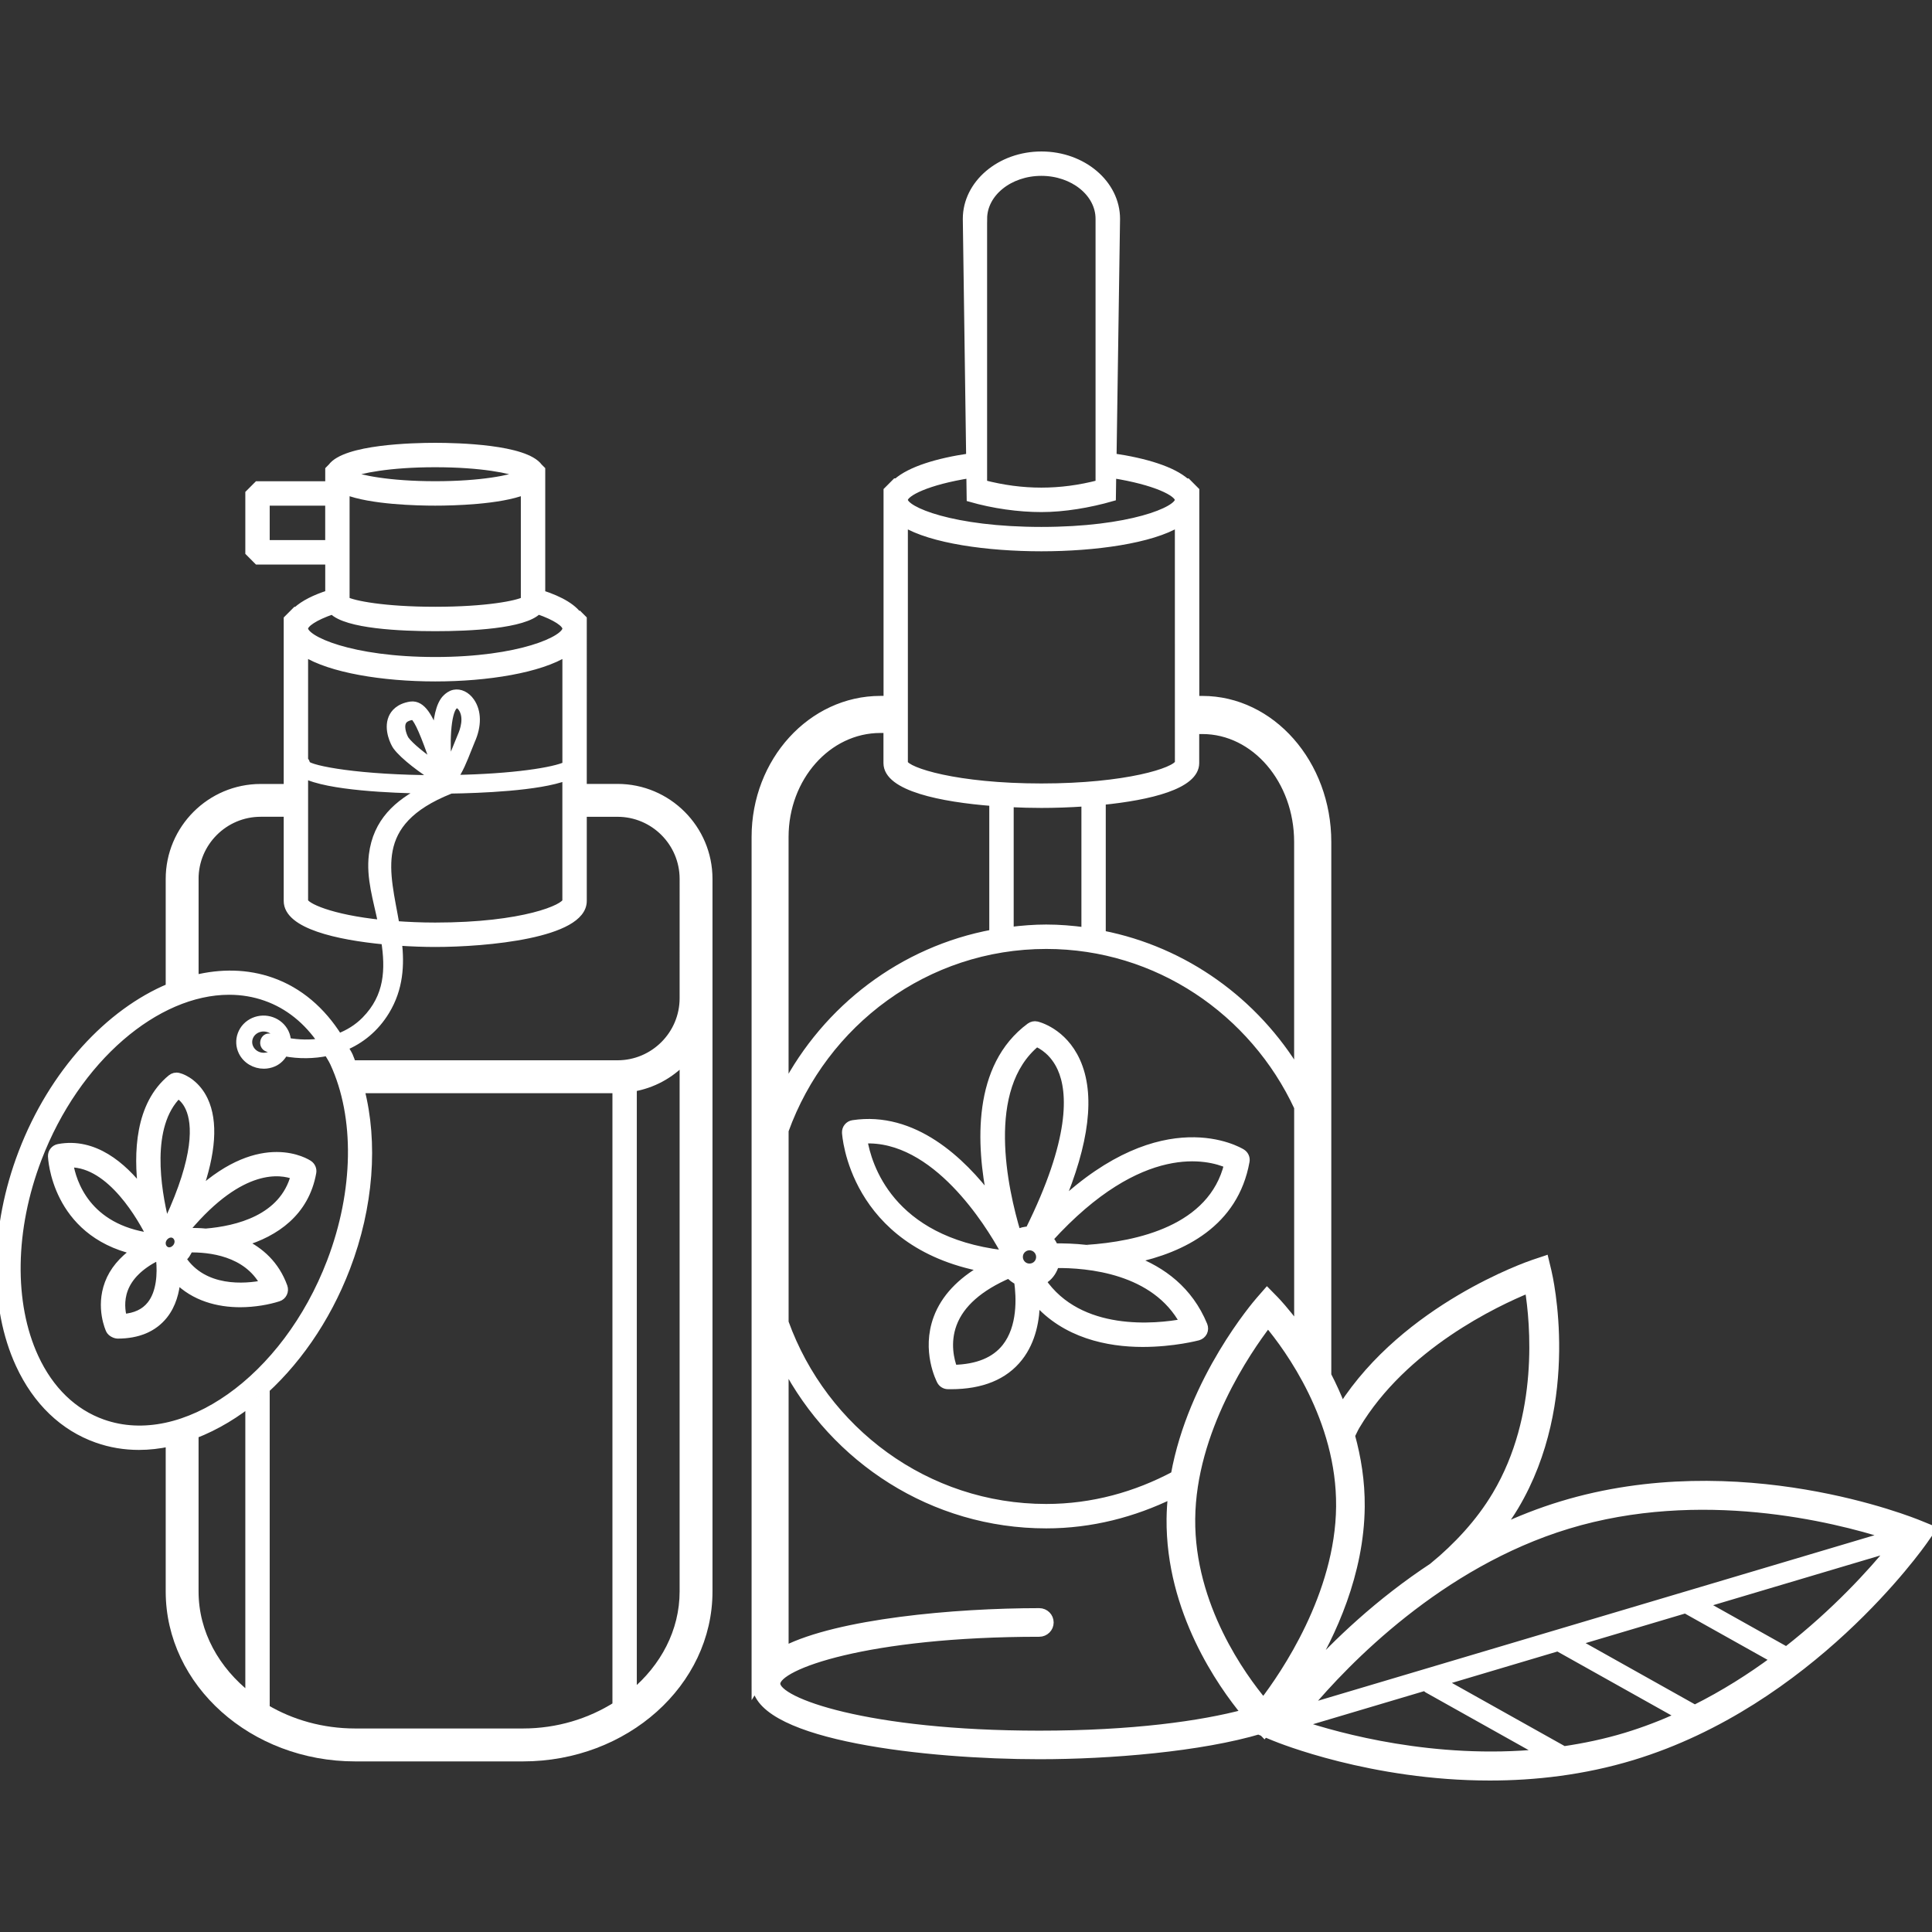 <!DOCTYPE svg PUBLIC "-//W3C//DTD SVG 1.1//EN" "http://www.w3.org/Graphics/SVG/1.1/DTD/svg11.dtd">
<!-- Uploaded to: SVG Repo, www.svgrepo.com, Transformed by: SVG Repo Mixer Tools -->
<svg fill="#ffffff" height="126px" width="126px" version="1.1" id="Layer_1" xmlns="http://www.w3.org/2000/svg" xmlns:xlink="http://www.w3.org/1999/xlink" viewBox="0 0 258.674 258.674" xml:space="preserve" stroke="#ffffff">
<rect x="0" y="0" width="258.674" height="258.674" fill="#333333" stroke="none"/>
<g id="SVGRepo_bgCarrier" stroke-width="0"/>
<g id="SVGRepo_tracerCarrier" stroke-linecap="round" stroke-linejoin="round"/>
<g id="SVGRepo_iconCarrier"> <g> <g> <g> <path d="M82.678,105.457h-4.616V82.873l-0.244-0.244c-0.028,0.072-0.088,0.12-0.124,0.188c-0.744-1.38-2.628-2.476-5.192-3.3 V62.885l-0.352-0.352c-1.844-2.524-10.884-2.744-13.876-2.744s-12.032,0.224-13.876,2.744l-0.352,0.356v2.044h-9.568 l-1.132,1.136v7.88l1.132,1.136h9.568v4.428c-1.864,0.596-3.36,1.34-4.332,2.232h-0.096l-1.132,1.136v22.584h-3.584 c-6.736,0-12.216,5.48-12.216,12.216v14.492c-8.044,3.356-15.612,11.416-19.724,22.164c-3.82,9.992-3.952,20.596-0.356,28.372 c2.276,4.928,5.872,8.38,10.384,9.972c1.816,0.644,3.704,0.948,5.616,0.948c1.348,0,2.712-0.156,4.08-0.452v19.908 c0,12.268,11.16,22.248,24.88,22.248h22.448c13.72,0,24.88-9.984,24.88-22.248v-79.44v-2.176v-13.8 C94.894,110.937,89.414,105.457,82.678,105.457z M44.042,72.813H35.61v-5.612h8.432V72.813z M58.274,62.057 c6.208,0,10.164,0.828,11.552,1.436c-1.388,0.612-5.344,1.436-11.552,1.436s-10.164-0.828-11.552-1.436 C48.11,62.881,52.066,62.057,58.274,62.057z M46.306,73.949v-7.88v-0.336c3.372,1.328,9.584,1.468,11.964,1.468 s8.592-0.144,11.964-1.468v14.656c-0.984,0.524-5.06,1.352-11.964,1.352s-10.976-0.828-11.964-1.352V73.949z M44.518,81.753 c1.88,1.932,9.152,2.256,13.756,2.256c4.608,0,11.904-0.328,13.768-2.268c2.416,0.832,3.756,1.76,3.756,2.416 c0,1.464-6.188,4.308-17.524,4.308S40.75,85.621,40.75,84.157C40.75,83.505,42.094,82.581,44.518,81.753z M40.75,87.373 c3.492,2.212,10.528,3.364,17.524,3.364c6.996,0,14.032-1.148,17.524-3.364v15.092h0c-1.532,0.76-6.992,1.656-15.084,1.796 c-0.004-0.032,0.02-0.064,0.012-0.096c0.72-0.836,1.368-2.492,1.9-3.836c0.18-0.456,0.34-0.868,0.472-1.168 c0.892-1.988,0.868-3.892-0.06-5.228c-0.572-0.824-1.436-1.256-2.248-1.084c-0.468,0.1-0.812,0.392-1.028,0.596 c-0.948,0.892-1.288,3-1.368,5.052c-0.892-2.344-1.848-4.276-3.408-4.068c-1.572,0.248-2.22,1.068-2.488,1.708 c-0.64,1.548,0.308,3.396,0.58,3.772c0.968,1.336,3.56,3.24,5.4,4.38c-10.296-0.012-16.88-1.252-17.464-1.968 c0-0.224-0.108-0.404-0.264-0.54V87.373z M60.222,105.809c0.028-0.012,0.032-0.04,0.056-0.056 c3.904-0.056,11.896-0.352,15.516-1.752v16.632c-0.108,0.932-5.664,3.388-17.524,3.388c-1.952,0-3.672-0.084-5.288-0.2 C51.77,116.757,49.382,110.149,60.222,105.809z M59.41,103.141l0.336-0.112c-0.06,0.084-0.112,0.156-0.172,0.212 C59.518,103.209,59.466,103.177,59.41,103.141z M60.778,94.517c0.14-0.136,0.252-0.212,0.332-0.228 c0.012-0.004,0.028-0.004,0.044-0.004c0.168,0,0.456,0.172,0.676,0.488c0.888,1.28,0.244,3.076-0.076,3.784 c-0.14,0.316-0.312,0.752-0.504,1.236c-0.332,0.848-0.788,2.016-1.232,2.8C59.67,99.821,59.822,95.413,60.778,94.517z M58.246,102.389c-1.588-1.08-3.324-2.46-3.968-3.344c-0.18-0.248-0.756-1.512-0.412-2.34c0.068-0.16,0.268-0.648,1.36-0.82 c0.008,0,0.016,0,0.028,0c0.448,0,1.26,1.656,2.416,4.92C57.874,101.389,58.066,101.929,58.246,102.389z M40.75,103.701 c3.164,1.64,11.832,1.984,16.052,2.048c-3.54,1.796-6.368,4.256-6.916,8.72c-0.376,3.08,0.608,6.032,1.208,9 c0.012,0.064,0.024,0.128,0.036,0.196c-6.94-0.708-10.296-2.316-10.38-3.036V103.701z M34.902,108.857h3.584v11.772 c0,3.224,6.728,4.732,13.052,5.328c0.584,3.808,0.48,7.464-2.632,10.628c-1.04,1.06-2.264,1.792-3.568,2.296 c-2.248-3.588-5.276-6.196-8.972-7.5c-3.28-1.156-6.784-1.192-10.276-0.332v-13.376h-0.004 C26.086,112.813,30.042,108.857,34.902,108.857z M13.75,190.537c-3.924-1.388-7.068-4.424-9.084-8.788 c-3.344-7.232-3.192-17.18,0.416-26.612c5.132-13.42,15.844-22.448,25.592-22.448c1.684,0,3.34,0.268,4.928,0.832 c3.016,1.064,5.556,3.124,7.492,5.992c-1.52,0.252-3.096,0.208-4.636-0.06c-0.012-0.412-0.1-0.82-0.288-1.208 c-0.736-1.516-2.604-2.192-4.2-1.496c-0.78,0.344-1.372,0.968-1.66,1.752c-0.276,0.76-0.24,1.584,0.116,2.32 c0.54,1.112,1.696,1.768,2.892,1.768c0.436,0,0.884-0.088,1.304-0.272c0.656-0.288,1.124-0.796,1.448-1.4 c1.968,0.372,3.932,0.344,5.792-0.048c0.272,0.484,0.584,0.924,0.824,1.448c3.344,7.232,3.188,17.18-0.416,26.608 C38.254,184.657,24.554,194.357,13.75,190.537z M35.846,140.333c0.364,0.12,0.732,0.188,1.1,0.284 c-0.2,0.272-0.444,0.512-0.772,0.656c-1.036,0.452-2.248,0.028-2.72-0.952c-0.224-0.452-0.248-0.96-0.076-1.432 c0.18-0.492,0.556-0.884,1.052-1.104c0.28-0.124,0.572-0.18,0.86-0.18c0.772,0,1.516,0.42,1.86,1.132 c0.072,0.144,0.088,0.3,0.12,0.456c-0.344-0.088-0.692-0.168-1.032-0.28C35.334,138.613,34.946,140.037,35.846,140.333z M33.346,187.981v39.112c-4.42-3.456-7.26-8.428-7.26-14.016v-20.984c2.836-1.1,5.62-2.752,8.224-4.94 C33.982,187.421,33.69,187.733,33.346,187.981z M82.498,228.353c-3.528,2.228-7.82,3.572-12.484,3.572H47.566 c-4.424,0-8.536-1.184-11.956-3.204v-42.68c-0.3,0.328-0.664,0.568-0.996,0.852c4.856-4.176,9.068-10.084,11.776-17.164 c3.128-8.18,3.74-16.752,1.9-23.864h34.208V228.353z M91.494,213.077c0,5.372-2.608,10.196-6.732,13.632v-81.056 c2.628-0.456,4.964-1.74,6.732-3.592V213.077z M91.494,131.653v1.992c0,4.86-3.956,8.816-8.816,8.816H47.174 c-0.148-0.364-0.264-0.748-0.424-1.1c-0.196-0.424-0.456-0.776-0.672-1.176c2.212-0.92,4.168-2.476,5.588-4.816 c1.84-3.04,1.988-6.172,1.644-9.26c1.804,0.124,3.52,0.18,4.964,0.18c6.844,0,19.788-1.18,19.788-5.656v-11.772h4.616 c4.86,0,8.816,3.952,8.816,8.816V131.653z"/> <path d="M113.234,151.645c0.008,0.16,0.868,14.844,18.468,18.148c-3.124,1.784-5.224,4.012-6.216,6.672 c-1.64,4.408,0.364,8.268,0.448,8.432c0.192,0.364,0.568,0.592,0.976,0.6c0.136,0.004,0.264,0.004,0.4,0.004 c4.112,0,7.184-1.256,9.132-3.744c1.788-2.28,2.272-5.156,2.288-7.576c3.892,4.496,9.624,5.66,14.252,5.66 c4.148,0,7.364-0.856,7.436-0.876c0.312-0.088,0.576-0.304,0.72-0.592c0.14-0.292,0.152-0.632,0.028-0.932 c-1.952-4.752-5.612-7.372-9.428-8.808c6.628-1.408,13.572-4.856,15.064-13.136c0.084-0.456-0.12-0.912-0.512-1.16 c-0.46-0.284-10.444-6.2-24.444,6.952c3.5-8.28,4.312-14.752,2.284-19.216c-1.804-3.968-5.168-4.776-5.308-4.812 c-0.332-0.08-0.66,0-0.928,0.192c-7.228,5.348-6.708,15.796-5.208,23.14c-3.916-5.2-10.372-11.344-18.492-10.116 C113.618,150.565,113.21,151.069,113.234,151.645z M134.65,180.373c-1.44,1.832-3.784,2.796-6.976,2.864 c-0.396-1.068-1.02-3.416-0.068-5.976c1.012-2.716,3.564-4.932,7.496-6.624c0.332,0.384,0.724,0.68,1.176,0.896 C136.59,173.741,136.758,177.697,134.65,180.373z M139.206,168.525c-0.06,0.368-0.26,0.688-0.568,0.904 c-0.304,0.212-0.672,0.288-1.036,0.232c-0.364-0.064-0.684-0.264-0.896-0.568c-0.216-0.304-0.296-0.672-0.236-1.04 c0.064-0.364,0.26-0.68,0.568-0.896c0.24-0.168,0.516-0.256,0.8-0.256c0.08,0,0.156,0.004,0.236,0.02 C138.83,167.053,139.334,167.773,139.206,168.525z M158.482,177.077c-3.68,0.696-13.952,1.76-18.96-5.584 c0.14-0.072,0.292-0.12,0.424-0.212c0.688-0.488,1.128-1.204,1.356-2.004C145.614,169.221,154.662,169.989,158.482,177.077z M164.394,155.909c-2.12,8.66-12.076,10.82-18.904,11.264c0.016,0.004,0.028,0.012,0.044,0.012 c-1.66-0.188-3.168-0.228-4.348-0.204c-0.164-0.416-0.392-0.788-0.692-1.12C152.782,152.337,161.894,154.801,164.394,155.909z M138.782,139.645c0.768,0.332,2.316,1.24,3.284,3.372c1.456,3.204,1.712,9.608-4.292,21.692 c-0.556,0.012-1.092,0.14-1.592,0.404C134.418,159.257,131.406,145.725,138.782,139.645z M134.358,167.369 c-0.028,0.104-0.096,0.192-0.112,0.296c-0.012,0.072,0.012,0.144,0.004,0.216c-15.164-1.836-18.08-11.924-18.624-15.272 C125.242,152.065,132.49,163.977,134.358,167.369z"/> <path d="M37.942,173.173c0.136-0.276,0.156-0.596,0.052-0.888c-1.08-2.992-3.152-4.804-5.468-5.912 c4.336-1.28,8.36-4.016,9.32-9.376c0.08-0.436-0.108-0.884-0.476-1.136c-0.284-0.196-6.256-4.06-14.852,3.808 c1.892-5.336,2.184-9.488,0.836-12.364c-0.976-2.084-2.636-2.968-3.464-3.164c-0.348-0.088-0.708,0.004-0.976,0.228 c-4.324,3.544-4.556,9.992-3.908,15.044c-2.572-3.328-6.412-6.632-11.16-5.744c-0.548,0.1-0.94,0.584-0.924,1.144 c0.004,0.112,0.412,10.172,11.16,12.664c-1.708,1.216-2.928,2.656-3.56,4.344c-1.224,3.264,0.096,6.132,0.152,6.252 c0.196,0.412,0.752,0.64,1.068,0.652c2.732,0,4.816-0.88,6.204-2.608c1.144-1.428,1.576-3.188,1.724-4.808 c2.34,2.408,5.548,3.216,8.488,3.216c1.936-0.004,3.756-0.34,5.112-0.772C37.562,173.661,37.81,173.449,37.942,173.173z M39.43,157.413c-1.54,5.748-7.688,7.232-11.88,7.58c-0.812-0.084-1.576-0.092-2.3-0.068c-0.068-0.148-0.104-0.312-0.196-0.448 C32.342,155.809,37.63,156.717,39.43,157.413z M23.846,146.577c0.424,0.256,1.044,0.776,1.488,1.776 c0.956,2.14,1.152,6.488-2.788,15.016c-0.16,0.02-0.304,0.052-0.46,0.1C21.058,159.301,19.614,150.745,23.846,146.577z M9.302,155.793H9.39c5.504,0,9.616,7.416,10.792,9.792C11.598,164.413,9.71,158.285,9.302,155.793z M20.166,174.697 c-0.824,1.032-2.032,1.6-3.676,1.732c-0.216-0.816-0.428-2.268,0.148-3.812c0.644-1.712,2.12-3.148,4.348-4.288 c0.136,0.132,0.256,0.284,0.416,0.384C21.566,170.441,21.498,173.037,20.166,174.697z M23.842,166.493v0.004 c-0.08,0.36-0.316,0.668-0.64,0.856c-0.152,0.084-0.388,0.18-0.676,0.14c-0.28-0.04-0.46-0.188-0.568-0.308 c-0.232-0.26-0.324-0.616-0.244-0.988c0.08-0.356,0.316-0.668,0.64-0.852c0.124-0.072,0.324-0.148,0.54-0.148 c0.044,0,0.088,0,0.136,0.008c0.28,0.04,0.46,0.188,0.568,0.308C23.83,165.773,23.922,166.133,23.842,166.493z M24.398,168.529 c0.44-0.336,0.74-0.812,0.932-1.34c2.652-0.052,7.72,0.436,10.016,4.716C32.838,172.413,27.274,172.893,24.398,168.529z"/> <path d="M257.034,204.077c-0.98-0.408-24.164-9.808-47.936-2.588c-2.904,0.88-5.668,1.972-8.292,3.2 c0.712-0.956,1.404-1.94,2.028-2.988c8.424-14.156,4.564-30.78,4.396-31.48l-0.38-1.58l-1.52,0.512 c-0.708,0.24-17.06,5.872-25.652,19.248c-0.592-1.524-1.248-2.956-1.932-4.276v-71.4c0-10.504-7.52-19.048-16.756-19.048h-0.916 V65.689l-1.132-1.136h-0.144c-1.824-1.616-5.468-2.724-9.804-3.356l0.468-31.896c0-4.7-4.496-8.52-10.024-8.52 c-5.532,0-10.028,3.824-10.028,8.52l0.448,31.9c-4.324,0.632-7.96,1.74-9.784,3.348h-0.144l-1.132,1.136v27.988h-0.916 c-9.24,0-16.752,8.248-16.752,18.384v113.708c0,0.04,0.004,0.076,0.004,0.112c0.02-0.032,0.048-0.056,0.068-0.088 c0.792,6.772,22.944,9.252,37.956,9.252c9.428,0,21.616-1,29.628-3.404l0.232,0.236l-0.032,0.044l0.128,0.052l0.168,0.172 l0.064-0.076l1.264,0.52c0.708,0.292,13.064,5.308,28.86,5.308c6.012,0,12.524-0.728,19.08-2.716 c23.768-7.212,38.504-28.1,39.12-28.988l1.004-1.444L257.034,204.077z M209.918,204.197c17.764-5.392,35.652-0.92,42.788,1.36 l-27.176,8.084c-0.004,0-0.008,0.004-0.016,0.004l-50.524,15.028C180.198,222.453,192.722,209.417,209.918,204.197z M180.918,192.213c0.22-0.424,0.396-0.856,0.644-1.276c6.388-10.74,18.724-16.536,23.104-18.324 c0.716,4.456,1.936,16.948-4.368,27.536c-2.248,3.776-5.24,6.916-8.356,9.508c0.008,0,0.012,0.004,0.016,0.004 c-7.38,4.836-13.104,10.368-16.86,14.532c3.284-5.416,7.044-13.536,7.124-22.456C182.254,198.345,181.73,195.157,180.918,192.213 z M140.078,126.553c14.904,0,27.74,8.908,33.696,21.712v29.476c-1.636-2.228-2.9-3.548-3.052-3.704l-1.076-1.096l-1.008,1.156 c-0.42,0.48-9.06,10.524-11.376,23.376c-5.152,2.748-10.96,4.392-17.184,4.392c-16.084,0-29.78-10.368-34.992-24.82v-25.672 C110.298,136.921,123.994,126.553,140.078,126.553z M135.222,124.617v-17.052c1.492,0.072,2.928,0.108,4.208,0.108 c1.748,0,3.776-0.064,5.86-0.208v17.196c-1.708-0.228-3.44-0.376-5.212-0.376C138.43,124.285,136.818,124.421,135.222,124.617z M160.062,102.169v-4.388h0.92c7.052,0,12.788,6.7,12.788,14.936v30.864c-5.692-9.456-15.104-16.324-26.22-18.496v-17.812 C153.894,106.641,160.062,105.161,160.062,102.169z M157.806,102.137c-0.368,1.14-7,3.26-18.376,3.26 c-11.376,0-18.012-2.124-18.376-3.232V70.037c3.66,2.228,11.204,3.276,18.376,3.276s14.712-1.048,18.372-3.276L157.806,102.137z M131.662,29.297h0.004c0-3.448,3.484-6.252,7.76-6.252s7.756,2.804,7.756,6.252v35.468c-5.22,1.364-10.292,1.364-15.52,0V29.297 z M129.882,63.513l0.044,3.188c3.084,0.888,6.48,1.36,9.5,1.36c3.02,0,6.396-0.564,9.48-1.452l0.044-3.096 c5.732,0.9,8.848,2.456,8.848,3.416c0,1.4-6.484,4.12-18.372,4.12s-18.376-2.724-18.376-4.12 C121.054,65.965,124.166,64.413,129.882,63.513z M105.082,112.053c0.004-7.948,5.736-14.416,12.788-14.416h0.916v4.532 c0,3.256,7.288,4.72,14.168,5.252v17.532c-12.12,2.24-22.312,10.068-27.872,20.744V112.053z M139.146,232.217 c-23.092-0.008-35.172-4.424-35.172-6.792c0-2.368,12.08-6.78,35.172-6.78c0.788,0,1.428-0.636,1.428-1.416 c0-0.78-0.64-1.416-1.428-1.416c-11.376,0-26.876,1.424-34.06,5.06v-38.188c6.612,12.728,19.796,21.448,34.992,21.448 c6.044,0,11.7-1.496,16.808-3.98c-0.112,1.052-0.184,2.12-0.196,3.2c-0.112,12.364,6.868,22.2,10.008,26.004 C160.842,230.921,151.646,232.217,139.146,232.217z M169.154,227.861c-2.728-3.26-9.736-12.792-9.628-24.488 c0.108-11.836,7.484-22.564,10.236-26.148c2.728,3.26,9.736,12.792,9.628,24.488 C179.286,213.549,171.906,224.277,169.154,227.861z M174.094,230.837l16.772-4.988c0.076,0.104,0.116,0.232,0.236,0.3 l15.24,8.536C192.01,236.093,179.226,232.549,174.094,230.837z M217.714,232.473c-2.784,0.844-5.568,1.424-8.316,1.828 l-16.284-9.12l15.528-4.62c0.036,0.028,0.04,0.076,0.076,0.1l16.196,9.072C222.618,230.781,220.218,231.713,217.714,232.473z M226.918,228.761l-15.896-8.908l14.632-4.352l11.928,6.68C234.39,224.545,230.822,226.813,226.918,228.761z M239.178,220.985 l-11.084-6.208l25.116-7.472C250.646,210.437,245.822,215.809,239.178,220.985z"/> </g> </g> </g> </g>
</svg>